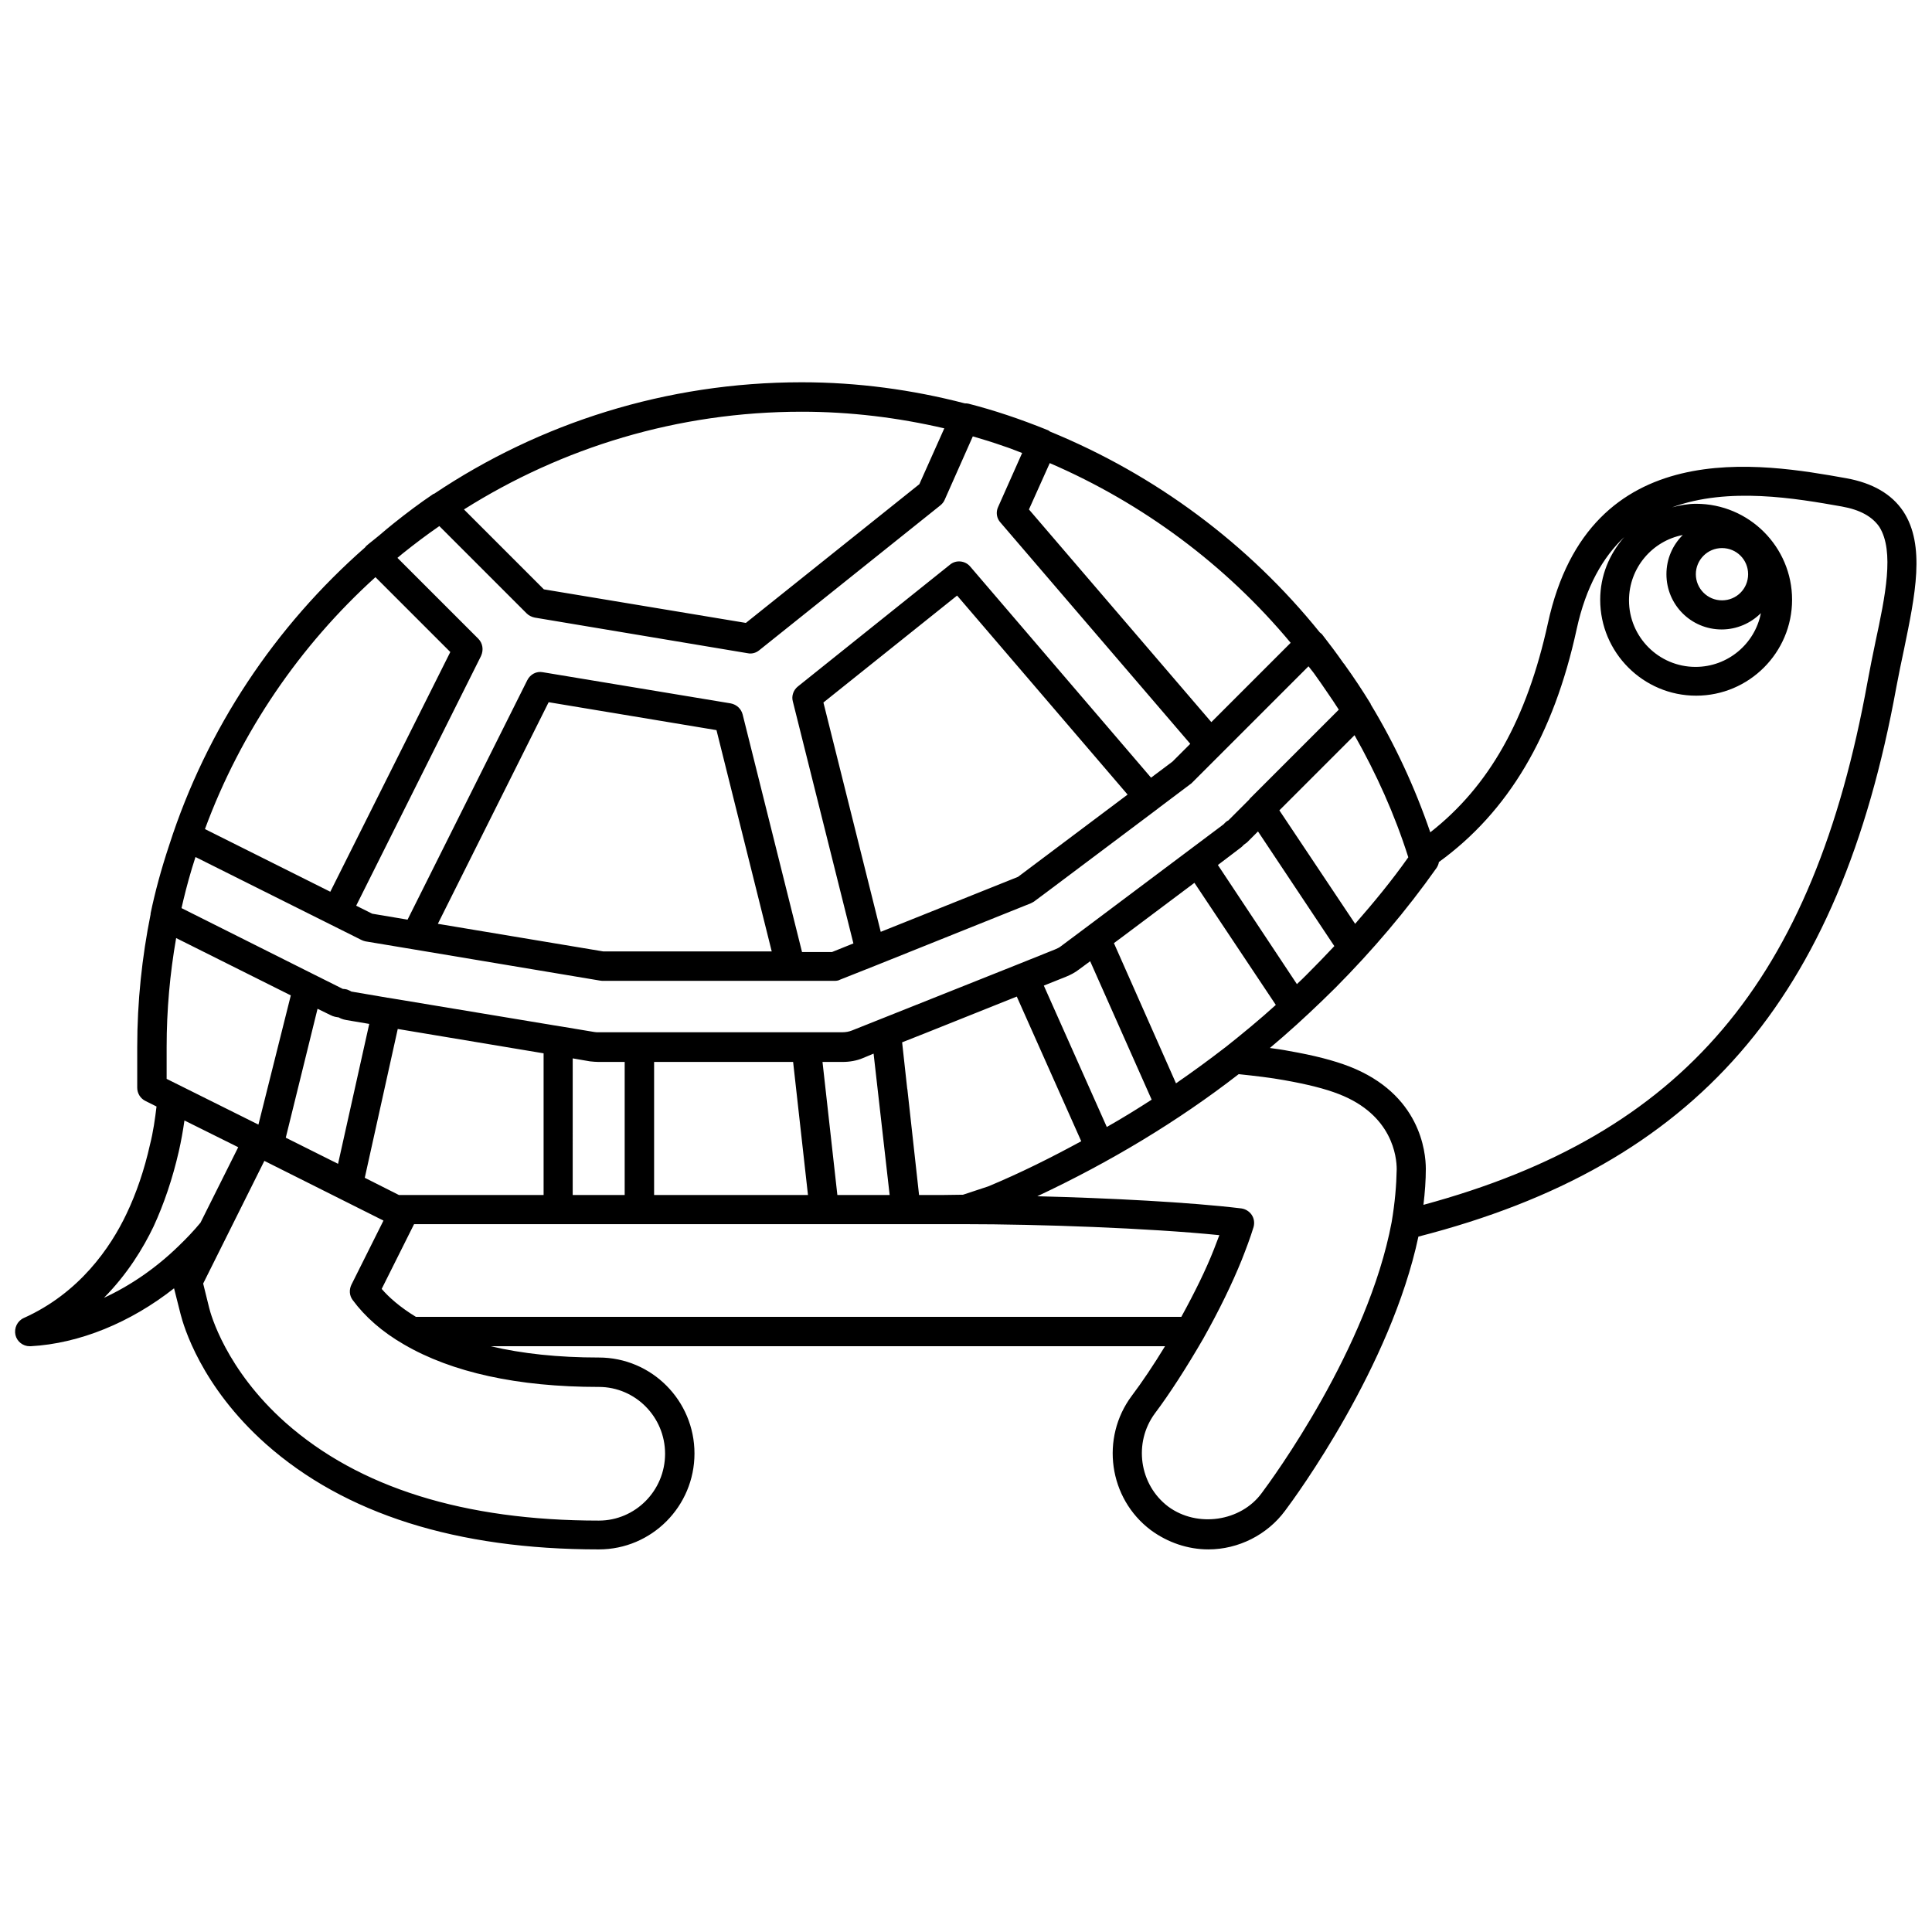 <?xml version="1.0" encoding="UTF-8"?>
<!-- Uploaded to: SVG Repo, www.svgrepo.com, Generator: SVG Repo Mixer Tools -->
<svg width="800px" height="800px" version="1.1" viewBox="144 144 512 512" xmlns="http://www.w3.org/2000/svg">
 <defs>
  <clipPath id="a">
   <path d="m148.09 245h503.81v310h-503.81z"/>
  </clipPath>
 </defs>
 <g clip-path="url(#a)">
  <path d="m648.36 279.48c-3.07-4.566-8.109-7.477-15.035-8.738-22.121-3.938-68.094-12.203-79.113 38.414-5.59 25.504-15.586 43.219-31.172 55.418-4.094-11.965-9.367-23.301-15.742-33.852-0.078-0.078 0-0.156-0.078-0.234-2.125-3.465-4.41-6.926-6.848-10.312-0.078-0.156-0.156-0.234-0.316-0.395-1.812-2.598-3.699-5.117-5.668-7.637-0.156-0.234-0.395-0.316-0.629-0.551-18.895-23.457-43.609-41.801-71.477-53.215-0.234-0.156-0.395-0.316-0.629-0.395-7.398-2.992-14.25-5.273-21.02-7.008-0.316-0.078-0.629-0.078-0.945-0.078-13.934-3.621-28.418-5.59-43.219-5.59-35.977 0-69.512 10.863-97.375 29.52-0.156 0.078-0.316 0.078-0.473 0.234-3.387 2.281-6.848 4.879-10.391 7.715-1.258 1.023-2.519 2.047-3.777 3.148-1.102 0.945-2.203 1.73-3.387 2.754-0.156 0.156-0.234 0.316-0.316 0.395-23.777 20.871-41.961 47.953-51.879 78.809-2.203 6.613-3.777 12.516-4.961 18.184v0.234c-2.281 11.34-3.543 23.148-3.543 35.191v10.785c0 1.496 0.867 2.832 2.125 3.465l2.992 1.496c-0.395 3.227-0.867 6.691-1.73 10.078-1.496 6.691-3.621 12.91-6.219 18.344-4.25 8.973-12.516 21.02-27.238 27.629-1.73 0.789-2.598 2.676-2.203 4.488 0.395 1.73 1.969 2.992 3.777 2.992h0.234c12.988-0.707 26.527-6.297 38.023-15.352l1.73 6.848c0.789 3.07 5.352 19.051 22.594 34.402 20.941 18.578 50.617 27.945 88.246 27.945 14.012 0 25.348-11.414 25.348-25.426 0-14.012-11.336-25.426-25.348-25.426-10.785 0-20.309-1.023-28.652-2.992l178.7-0.004c-3.07 5.039-6.141 9.605-8.816 13.145-8.344 11.18-6.141 27.16 5.039 35.582 4.488 3.305 9.84 5.117 15.273 5.117 7.949 0 15.586-3.856 20.309-10.234 2.914-3.856 28.023-38.18 35.344-72.66 73.602-18.895 111.55-62.582 126.66-145.63 0.629-3.387 1.34-6.769 2.047-10.078 2.91-14.164 5.746-27.469-0.238-36.523zm-58.41 6.301c-2.676 2.676-4.328 6.297-4.328 10.391 0 8.109 6.535 14.641 14.641 14.641 4.016 0 7.715-1.652 10.391-4.328-1.574 8.109-8.738 14.25-17.32 14.25-9.762 0-17.633-7.949-17.633-17.633 0.004-8.586 6.144-15.746 14.25-17.32zm3.465 10.391c0-3.777 3.07-6.926 6.926-6.926 3.856 0 6.926 3.07 6.926 6.926s-3.07 6.926-6.926 6.926c-3.856 0-6.926-3.148-6.926-6.926zm-199.87 164.52h-5.984l-3.07-27.789v-0.078c0-0.156-0.078-0.234-0.078-0.395l-1.34-12.203 5.984-2.363 24.402-9.762 17.082 38.336c-7.949 4.328-16.137 8.422-24.641 11.965l-6.688 2.211m-19.445 0.078h-13.855l-3.938-35.266h5.273c1.891 0 3.777-0.316 5.434-1.023l2.832-1.18zm-21.645 0h-40.777v-35.266h36.84zm-169.96-39.203c0-9.84 0.867-19.445 2.519-28.891l30.387 15.191-8.582 34.242-24.324-12.117zm43.375-32.512 8.188 4.094c0.316 0.156 0.707 0.316 1.102 0.395l12.754 2.125 49.359 8.266c0.234 0 0.395 0.078 0.629 0.078h61.641c0.473 0 1.023-0.078 1.418-0.316l9.523-3.777 41.012-16.453c0.316-0.156 0.629-0.316 0.867-0.473l3.699-2.754 29.047-21.805 0.078-0.078 8.895-6.691 31.016-31.016c0.473 0.629 0.945 1.18 1.418 1.812 1.258 1.73 2.441 3.465 3.621 5.195 1.023 1.496 2.047 2.992 2.992 4.488l-23.539 23.539c-0.078 0.078-0.156 0.234-0.234 0.316l-5.512 5.512c-0.234 0.078-0.629 0.316-1.258 1.023l-9.133 6.848-27.078 20.309-6.848 5.117c-0.473 0.395-1.023 0.629-1.574 0.867l-9.605 3.856-22.906 9.133-21.332 8.5c-0.789 0.316-1.652 0.473-2.598 0.473h-64.551c-0.395 0-0.789 0-1.18-0.078l-8.973-1.496h-0.078l-45.5-7.559h-0.078l-9.684-1.652c-0.395-0.234-0.789-0.395-1.18-0.551-0.234-0.078-0.867-0.156-1.102-0.156l-7.715-3.856-35.031-17.555c0.156-0.707 0.316-1.418 0.473-2.047 0.867-3.621 1.891-7.398 3.227-11.492l16.215 8.109zm39.199-75.727-21.41-21.41c0.473-0.395 0.945-0.789 1.418-1.18 3.148-2.519 6.375-4.961 9.684-7.242l23.145 23.145c0.551 0.551 1.34 0.945 2.125 1.102l56.441 9.445c1.102 0.234 2.203-0.078 3.07-0.789l48.02-38.414c0.473-0.395 0.867-0.867 1.102-1.418l7.477-16.848c2.754 0.789 5.512 1.652 8.188 2.598 0.629 0.234 1.258 0.395 1.812 0.629 1.023 0.395 2.047 0.789 3.07 1.18l-6.375 14.328c-0.629 1.34-0.395 2.992 0.629 4.094l50.301 58.648-4.723 4.723-5.668 4.25-47.941-55.969c-1.34-1.574-3.777-1.812-5.352-0.473l-40.305 32.273c-1.18 0.945-1.73 2.519-1.34 3.938l16.059 64.156-5.668 2.281h-7.949l-15.742-62.977c-0.395-1.496-1.574-2.598-3.148-2.914l-49.828-8.266c-1.652-0.316-3.305 0.551-4.094 2.125l-31.723 63.449-9.367-1.574-4.25-2.125 33.062-66.125c0.777-1.652 0.465-3.461-0.719-4.641zm106.67 77.695-15.191-60.773 35.426-28.34 45.184 52.742-29.047 21.805zm-117.37-2.125 29.363-58.727 44.477 7.398 14.641 58.648h-44.633zm-31.883 22.516 3.387 1.652c0.867 0.473 1.652 0.551 2.203 0.629 0.395 0.234 1.102 0.551 2.047 0.707l6.062 1.023-8.266 37.078-13.855-6.926zm21.254 5.352 38.652 6.453v37.551h-38.336l-9.055-4.566zm46.367 7.793 4.566 0.789c0.789 0.078 1.574 0.156 2.281 0.156h6.926v35.266h-13.777zm124.85-19.285 5.902-2.363c1.18-0.473 2.363-1.102 3.387-1.891l2.992-2.203 16.297 36.684c-3.777 2.441-7.715 4.879-11.887 7.242zm18.578-11.258 2.438-1.812 18.895-14.168 21.57 32.355c-4.25 3.856-8.738 7.559-13.305 11.18-0.078 0.078-0.234 0.156-0.316 0.234-4.172 3.227-8.5 6.375-12.832 9.367l-6.062-13.699zm27.551-20.703 6.219-4.723c0.156-0.156 0.473-0.395 0.629-0.629 0.316-0.234 0.629-0.473 0.867-0.629l2.914-2.914 20.23 30.387c-2.441 2.598-4.801 5.039-7.164 7.398-0.867 0.867-1.812 1.812-2.754 2.676zm16.293-14.484 19.918-19.918c5.746 10.156 10.629 20.941 14.25 32.355-4.328 6.141-9.133 11.965-14.09 17.633zm2.992-44.398-21.02 21.02-48.336-56.363 5.512-12.281c24.641 10.625 46.684 27 63.844 47.625zm-91.789-56.836-6.613 14.801-45.973 36.762-53.531-8.895-21.176-21.176c25.977-16.375 56.602-25.898 89.504-25.898 12.914-0.004 25.59 1.57 37.789 4.406zm-150.75 39.438 19.836 19.836-31.801 63.531-6.926-3.465-26.293-13.145c9.523-25.824 25.188-48.652 45.184-66.758zm-52.191 177.28c-5.984 5.824-12.754 10.469-19.758 13.699 6.219-6.297 10.391-13.145 13.145-18.895 2.754-5.981 5.039-12.672 6.691-19.914 0.629-2.754 1.102-5.434 1.496-8.188l14.25 7.086-9.996 19.996c-1.816 2.203-3.781 4.25-5.828 6.215zm111.39 37.316c9.684 0 17.555 7.949 17.555 17.711 0 9.762-7.871 17.711-17.555 17.711-35.66 0-63.605-8.738-83.051-25.977-15.824-14.09-19.836-28.812-20.23-30.465l-1.574-6.375 16.215-32.512 31.566 15.824-8.5 17.004c-0.629 1.34-0.551 2.832 0.316 4.016 3.305 4.488 7.871 8.5 13.617 11.809 12.676 7.394 30.074 11.254 51.641 11.254zm-48.492-18.578c-4.25-2.598-7.164-5.195-9.055-7.398l8.582-17.16h145.71 0.156c19.68 0 48.727 1.023 67.543 2.914-0.473 1.258-0.945 2.441-1.418 3.699-2.125 5.434-5.117 11.492-8.66 17.949zm258.6-25.113c-6.297 33.535-31.645 68.094-34.48 71.871-5.512 7.477-17.004 9.211-24.719 3.543-7.715-5.824-9.289-16.926-3.543-24.719 3.856-5.117 8.422-12.203 12.832-19.836 4.25-7.559 7.637-14.562 10.156-20.781 1.18-2.992 2.281-5.902 3.148-8.738 0.316-1.102 0.156-2.281-0.473-3.227-0.629-0.945-1.652-1.574-2.754-1.73-13.617-1.652-35.109-2.754-54.082-3.227 19.285-9.055 37.234-19.836 53.371-32.355 4.488 0.473 8.5 0.945 11.965 1.574 6.219 1.102 10.941 2.281 14.562 3.699 14.25 5.512 15.352 16.688 15.352 19.918-0.078 4.246-0.469 8.891-1.336 14.008zm128.16-153.5c-0.707 3.387-1.418 6.848-2.047 10.312-14.406 79.43-48.805 119.97-117.69 138.62 0.395-3.305 0.629-6.535 0.629-9.523 0-4.566-1.496-19.836-20.309-27.16-4.094-1.574-9.211-2.914-15.98-4.094-1.574-0.316-3.305-0.551-5.039-0.789 4.801-4.016 9.367-8.188 13.855-12.516 1.18-1.18 2.363-2.281 3.543-3.465 9.84-9.918 18.812-20.469 26.766-31.723 0.316-0.473 0.551-1.023 0.629-1.574 18.344-13.305 30.387-33.457 36.527-61.797 2.441-11.18 6.926-18.973 12.594-24.324-3.938 4.488-6.375 10.234-6.375 16.609 0 14.012 11.414 25.426 25.426 25.426 14.012 0 25.426-11.414 25.426-25.426 0-14.012-11.414-25.426-25.426-25.426-2.203 0-4.328 0.395-6.375 0.945 14.957-5.512 32.906-2.363 44.949-0.234 4.879 0.867 8.109 2.676 9.996 5.434 4.016 6.453 1.574 18.262-1.102 30.699z"/>
 </g>
</svg>